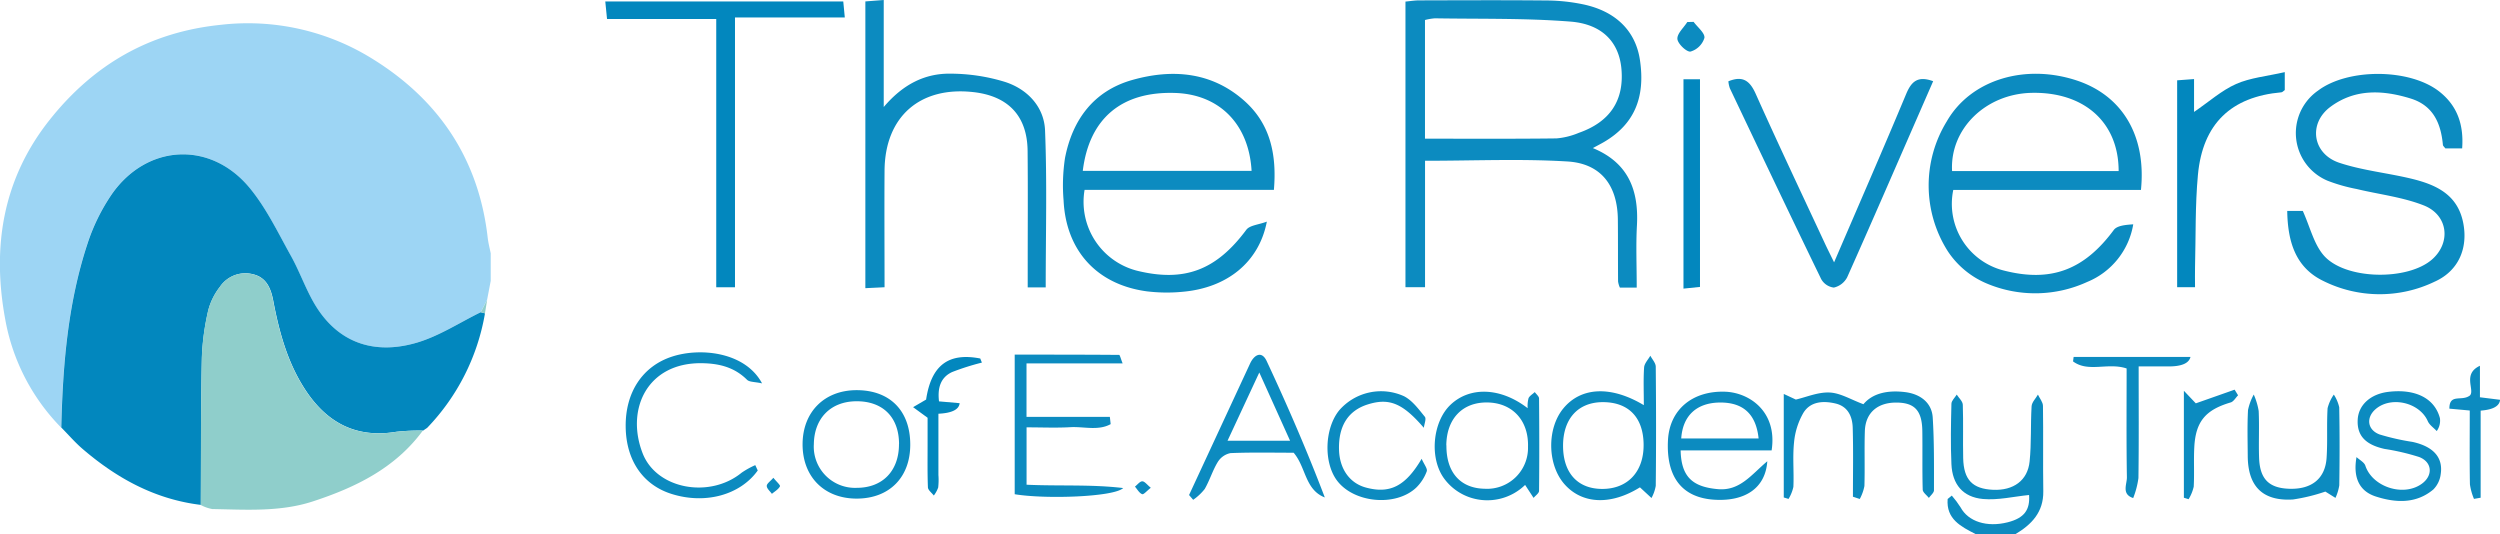 <svg xmlns="http://www.w3.org/2000/svg" viewBox="0 0 457.18 97.69"><defs><clipPath id="a"><path fill="none" d="M0 0h457.18v97.69H0z"/></clipPath></defs><g clip-path="url(#a)"><path fill="#0c8bc0" d="M361.33 97.69c-2.72-1.39-5.46-2.76-5.16-6.44l.76-.62c.59.68 1.13 1.4 1.61 2.16 1.4 2.59 4.8 3.69 8.62 2.72 3.06-.78 4.09-2.3 3.9-4.99-2.81.28-5.67.98-8.44.73-3.67-.34-5.59-2.68-5.76-6.35s-.09-7.38 0-11.06c.01-.57.63-1.12.97-1.68.39.62 1.09 1.22 1.11 1.86.11 3.25 0 6.51.07 9.76.09 3.98 1.71 5.62 5.47 5.79 3.71.16 6.33-1.69 6.68-5.2.34-3.33.16-6.72.36-10.07.04-.74.76-1.43 1.16-2.14.32.69.91 1.37.92 2.07.08 5.21-.02 10.41.06 15.62.05 3.81-2.13 6.07-5.13 7.85h-7.2Z"/><path fill="#9dd5f4" d="m89.73 51.41-.65 3.4-1.17 2.28c-3.88 1.9-7.6 4.36-11.69 5.57-7.06 2.09-13.54.51-17.91-5.81-2.13-3.08-3.3-6.79-5.14-10.08-2.36-4.24-4.49-8.73-7.55-12.43-7.17-8.67-18.85-8.01-25.25 1.25a35.63 35.63 0 0 0-4.4 9c-3.58 10.9-4.51 22.22-4.78 33.61A37.7 37.7 0 0 1 .95 58.36C-1.47 45.22.46 32.8 9.04 21.97c8.04-10.14 18.3-16.12 31.41-17.44a43.12 43.12 0 0 1 27.87 6.36c12.07 7.53 19.25 18.35 20.87 32.6.11.96.36 1.9.55 2.84v5.07"/><path fill="#0287be" d="M11.21 78.21c.27-11.39 1.19-22.71 4.78-33.61a35.63 35.63 0 0 1 4.4-9c6.4-9.26 18.07-9.92 25.25-1.25 3.06 3.7 5.19 8.19 7.55 12.42 1.84 3.3 3.01 7.01 5.14 10.08 4.37 6.32 10.85 7.9 17.91 5.81 4.09-1.21 7.81-3.67 11.69-5.57l.76.21a39.84 39.84 0 0 1-10.58 20.95l-.76.51v-.02a39.5 39.5 0 0 0-4.87.22c-7.32 1.22-12.68-1.65-16.61-7.63-3.28-4.98-4.8-10.6-5.9-16.36-.43-2.25-1.26-4.25-3.71-4.82a5.6 5.6 0 0 0-6.04 2.31 11.8 11.8 0 0 0-2.13 4.3 44.9 44.9 0 0 0-1.17 8.63c-.19 8.98-.15 17.96-.19 26.94-8.35-1.01-15.35-4.85-21.61-10.22-1.39-1.19-2.6-2.6-3.89-3.91"/><path fill="#8fcecb" d="M36.71 92.34c.05-8.98 0-17.97.19-26.94.11-2.91.5-5.8 1.16-8.63a11.96 11.96 0 0 1 2.13-4.3 5.61 5.61 0 0 1 6.04-2.31c2.45.57 3.28 2.58 3.71 4.82 1.1 5.76 2.62 11.38 5.9 16.36 3.94 5.98 9.3 8.86 16.61 7.63a37.8 37.8 0 0 1 4.87-.22c-5.04 6.86-12.28 10.38-20.1 12.94-5.99 1.96-12.23 1.51-18.41 1.4a7.24 7.24 0 0 1-2.12-.75"/><path fill="#0c8bc0" d="M299.32 52.59h-3.09a4.07 4.07 0 0 1-.33-1.13c-.03-3.79 0-7.58-.04-11.37-.08-6.16-3.07-10.18-9.2-10.56-8.54-.52-17.13-.13-26.06-.13v23.12h-3.58V.29c.84-.08 1.67-.22 2.49-.22 7.83-.02 15.67-.06 23.51.02 2.17.02 4.34.26 6.47.7 6.01 1.26 9.62 4.88 10.41 10.19 1.03 6.92-1.09 11.77-6.56 14.98-.56.33-1.14.62-2.05 1.12 6.56 2.71 8.4 7.78 8.06 14.14-.2 3.66-.04 7.34-.04 11.37m-38.72-27.23c8.2 0 16.13.05 24.05-.05 1.41-.12 2.79-.47 4.09-1.02 5.68-1.99 8.28-5.91 7.79-11.63-.41-4.85-3.42-8.24-9.32-8.71-8.23-.65-16.52-.46-24.79-.6-.62.05-1.23.15-1.82.31v21.7ZM391.52 34.73H357.2a12.57 12.57 0 0 0 9.31 14.76c8.59 2.18 14.65-.15 20.04-7.43.61-.83 2.22-.94 3.56-1.04a13.84 13.84 0 0 1-8.42 10.54 22.8 22.8 0 0 1-18.4.27 15.91 15.91 0 0 1-7.08-5.87 22.39 22.39 0 0 1-.2-23.76c4.42-7.7 14.45-10.62 23.89-7.44 8.23 2.78 12.62 10.07 11.62 19.97m-4.08-3.45c0-8.95-6.35-14.52-15.95-14.3-8.38.2-14.93 6.59-14.51 14.3h30.46ZM232.96 34.72h-34.62a13 13 0 0 0 9.56 14.78c8.71 2.15 14.54-.11 20.01-7.47.62-.84 2.25-.93 3.76-1.5-1.43 7.42-7.26 12.12-15.41 12.83-2.17.21-4.36.18-6.52-.08-9.13-1.22-14.8-7.42-15.24-16.62-.22-2.59-.13-5.2.26-7.77 1.36-6.99 5.24-12.26 12.28-14.26 7.34-2.08 14.57-1.5 20.55 3.84 4.73 4.22 5.91 9.81 5.37 16.25m-4.08-3.47C228.4 22.71 223 17.27 214.92 17c-9.78-.33-15.74 4.64-16.91 14.25h30.87ZM191.23 52.56h-3.29v-3.82c0-7.05.05-14.1-.02-21.14-.06-6.35-3.49-10.02-9.87-10.75-9.8-1.12-16.21 4.48-16.29 14.32-.05 7.03 0 14.06 0 21.36l-3.51.17V.26l3.36-.26v19.57c3.56-4.2 7.55-6.13 12.09-6.1 3.45 0 6.89.51 10.18 1.54 4.06 1.34 7.06 4.56 7.23 8.84.38 9.51.12 19.04.12 28.7M450.28 27.14h-3.09c-.21-.28-.43-.45-.45-.63-.36-3.94-1.76-7.21-5.89-8.49-5.08-1.57-10.16-1.83-14.67 1.51-4.11 3.04-3.31 8.6 1.62 10.24 4.19 1.39 8.7 1.84 13.02 2.87 4.49 1.07 8.54 2.81 9.61 8.01.96 4.67-.79 8.86-5.16 10.84a23.15 23.15 0 0 1-20.5-.16c-5.06-2.49-6.41-7.26-6.5-12.75h2.85c1.33 2.96 2 5.96 3.76 8.05 3.85 4.59 15.53 4.77 19.97.73 3.39-3.08 2.82-8.05-1.62-9.8-3.89-1.53-8.18-2.01-12.28-3a30.52 30.52 0 0 1-5.3-1.51 9.45 9.45 0 0 1-1.76-16.47c5.47-4.13 16.79-4.09 22.2.17 3.23 2.55 4.49 5.97 4.17 10.37"/><path fill="#0287be" d="M134.41 52.53h-3.43V3.48h-19.97l-.32-3.21h43.52l.28 2.92h-20.08v49.35Z"/><path fill="#0c8bc0" d="M335.4 47.98c4.58-10.66 8.96-20.67 13.17-30.76.95-2.28 2.1-3.42 4.95-2.37l-2.54 5.82c-4.38 10.02-8.72 20.05-13.18 30.03a3.67 3.67 0 0 1-2.44 1.89 3.06 3.06 0 0 1-2.33-1.58c-5.63-11.59-11.16-23.23-16.69-34.87a5.53 5.53 0 0 1-.27-1.27c2.64-1.08 3.93-.11 5.01 2.31 4.11 9.19 8.43 18.29 12.68 27.42.45.96.93 1.91 1.65 3.39"/><path fill="#0287be" d="M417.82 13.2v3.27c-.27.19-.43.4-.61.41-9.19.81-14.4 5.74-15.27 15.09-.52 5.59-.38 11.24-.53 16.87-.03 1.17 0 2.33 0 3.68h-3.27V14.69l3.09-.23v6.01c2.76-1.88 5.03-3.93 7.69-5.11 2.6-1.15 5.59-1.41 8.9-2.17"/><path fill="#0c8bc0" d="M203.11 77.56c-2.27 1.26-4.92.42-7.36.56-2.59.15-5.2.03-8.02.03v10.49c5.87.28 11.82-.09 17.67.61-1.71 1.65-14.26 2.06-19.84 1.13V64.85c6.39 0 12.74 0 19.09.05.15 0 .3.69.65 1.56h-17.58v9.77h15.24l.15 1.34M300.61 74.07c0-2.41-.1-4.65.05-6.87.05-.74.74-1.44 1.14-2.15.35.67.98 1.33.99 2 .07 7.27.08 14.53 0 21.8-.14.78-.4 1.53-.78 2.22l-2.11-1.95c-5.22 3.25-10.48 3.15-13.77-.54-3.17-3.55-3.29-10.18-.25-13.88 3.22-3.92 8.68-4.23 14.71-.62m-7.51-.54c-4.53.02-7.27 3.07-7.24 8.06.03 4.89 2.66 7.78 7.11 7.81 4.69.03 7.66-3.13 7.62-8.1s-2.74-7.78-7.49-7.77M338.85 90.82c0-4.2.08-8.4-.04-12.6-.06-2.05-.87-3.89-3.14-4.43-2.24-.53-4.58-.39-5.87 1.69a13.2 13.2 0 0 0-1.72 5.43c-.28 2.68 0 5.41-.12 8.12a7.08 7.08 0 0 1-.89 2.21l-.87-.27V72.04l2.21 1.03c1.87-.43 4.05-1.39 6.18-1.29 1.98.09 3.9 1.3 6.18 2.14 1.71-2.06 4.53-2.59 7.58-2.22 2.89.35 4.92 1.99 5.09 4.64.28 4.43.23 8.87.23 13.31 0 .47-.61.94-.93 1.41-.39-.51-1.11-1-1.13-1.52-.1-3.57-.02-7.15-.07-10.72-.05-3.73-1.4-5.18-4.71-5.2-3.48-.03-5.68 1.86-5.8 5.19-.11 3.36.02 6.72-.08 10.07a8.3 8.3 0 0 1-.85 2.37l-1.27-.42M323.97 82.37h-16.63c.11 4.86 2.21 6.67 6.8 7.08 4.05.36 6.13-2.65 9.05-5.1-.33 4.89-4.03 7.34-9.55 7.04-6.01-.32-8.99-4.11-8.61-10.95.31-5.52 4.45-8.98 10.38-8.81 4.52.13 9.66 3.67 8.57 10.74m-2.38-2.19c-.47-4.48-2.84-6.59-7.05-6.57-4.25.03-6.82 2.37-7.1 6.57h14.15ZM217.44 90.54l11.16-24.05c.76-1.64 2.14-2.39 3.04-.46 3.82 8.17 7.4 16.44 10.63 24.94-3.65-1.42-3.43-5.54-5.7-8.18-3.73 0-7.64-.09-11.54.07-.97.19-1.81.78-2.33 1.62-.95 1.55-1.48 3.36-2.39 4.94a9.68 9.68 0 0 1-2.11 1.98l-.75-.87m12.84-22.41-5.81 12.48h11.44l-5.63-12.48M138.57 86.04c-3.24 4.51-9.64 6.24-15.81 4.27-5.21-1.66-8.27-6.15-8.34-12.26-.08-6.29 3.08-11.1 8.52-12.85 5.19-1.68 13.35-.83 16.42 4.91-1.35-.3-2.32-.22-2.76-.67-2.34-2.32-5.17-2.99-8.34-3.02-9.89-.09-13.88 8.44-10.73 16.5 2.57 6.57 12.28 8.29 18.1 3.52.79-.54 1.62-1 2.49-1.38l.45.98M279.37 74.66c-.05-.62 0-1.24.16-1.85.22-.45.75-.74 1.14-1.11.27.39.78.78.78 1.17.05 5.63.06 11.26 0 16.89 0 .44-.65.86-1 1.29l-1.55-2.37a9.92 9.92 0 0 1-9.95 2.33 9.72 9.72 0 0 1-4.67-3.25c-2.99-3.75-2.34-10.62 1-13.76 3.51-3.32 9.11-3.19 14.09.65m-14.86 6.8c-.04 4.93 2.55 7.86 7.03 7.93a7.48 7.48 0 0 0 7.89-7.67c.14-4.78-2.8-8.02-7.38-8.11s-7.52 2.96-7.56 7.85M430.94 83.59c.56.52 1.41.94 1.62 1.58 1.3 3.9 7 5.75 10.36 3.27 2.02-1.49 1.89-3.92-.51-4.86a41.7 41.7 0 0 0-6.32-1.48c-3.55-.78-5.1-2.47-4.93-5.39.15-2.65 2.33-4.63 5.51-5.04 5-.63 8.55 1.14 9.52 4.79.12.83-.08 1.68-.58 2.37-.55-.6-1.32-1.1-1.63-1.8-1.49-3.43-6.72-4.67-9.56-2.2-1.76 1.53-1.52 3.77.74 4.62a42.8 42.8 0 0 0 6.01 1.36c3.79.83 5.63 2.82 5.17 5.88a4.8 4.8 0 0 1-1.35 2.82c-3.16 2.65-6.89 2.45-10.51 1.29-3.08-.99-4.19-3.52-3.54-7.21"/><path fill="#0287be" d="M307.86 14.49h3.02v37.98l-3.02.31V14.49Z"/><path fill="#0c8bc0" d="M166.46 81.37c-.02 5.94-3.83 9.78-9.74 9.81-5.99.03-10-4-9.95-10.02.05-5.86 4.01-9.8 9.86-9.81 6.13-.01 9.86 3.79 9.83 10.02m-2.05-.2c-.02-4.92-3.01-7.86-7.91-7.79-4.61.07-7.6 3.12-7.67 7.82a7.54 7.54 0 0 0 7.85 8.01c4.74 0 7.74-3.12 7.72-8.04M425.23 89.9a33.2 33.2 0 0 1-5.9 1.44c-5.53.34-8.24-2.37-8.28-7.92-.02-2.81-.1-5.63.05-8.44.21-.99.56-1.95 1.05-2.83.42.96.73 1.97.9 3.01.13 2.81-.02 5.63.07 8.44.11 3.96 1.75 5.64 5.47 5.78 4.11.15 6.62-1.81 6.88-5.65.2-3.02 0-6.06.18-9.08a7.7 7.7 0 0 1 1.14-2.49c.47.71.8 1.5.99 2.32.09 4.76.08 9.52.01 14.28a8.8 8.8 0 0 1-.7 2.29l-1.84-1.15M260.37 78.22c-3.82-4.43-6.26-5.51-10.22-4.27-3.61 1.12-5.41 3.96-5.28 8.31.1 3.49 1.94 6.08 4.88 6.89 4.36 1.19 7.24-.16 10.23-5.25.45 1.03 1.11 1.82.93 2.3a8.1 8.1 0 0 1-1.9 2.95c-3.77 3.59-11.51 2.83-14.56-1.34-2.43-3.33-2.21-9.51.46-12.78a10.13 10.13 0 0 1 11.85-2.57c1.52.78 2.67 2.37 3.8 3.75.31.38-.1 1.33-.18 2.02M388.89 67.38c-3.42-1.14-6.99.79-9.79-1.29l.11-.82h21.37q-.42 1.74-4 1.74h-5.48c0 7.03.05 13.72-.04 20.41a15.56 15.56 0 0 1-.96 3.66c-2.18-.71-1.13-2.53-1.15-3.8-.11-6.6-.05-13.19-.05-19.89"/><path fill="#0287be" d="m169.62 76.39-2.64-1.93 2.38-1.39c.93-6.22 4.04-8.65 9.9-7.51l.3.75a44.82 44.82 0 0 0-5.45 1.73c-2.14.99-2.68 2.96-2.39 5.36l3.77.33q-.17 1.75-3.88 1.93v11.22c.06.76.04 1.51-.04 2.27a5.52 5.52 0 0 1-.8 1.47c-.38-.5-1.06-.99-1.08-1.5-.11-2.81-.05-5.63-.06-8.44v-4.3"/><path fill="#0c8bc0" d="M452.42 91.23c-.36-.85-.61-1.74-.74-2.66-.08-4.43-.03-8.85-.03-13.5l-3.73-.34c.01-2.85 2.26-1.25 3.76-2.41.95-.99-1.43-3.92 1.83-5.43v5.76l3.68.46q-.15 1.73-3.55 1.98v15.93l-1.21.21M399.36 71.45l2.19 2.31 7.1-2.5.63 1.03c-.44.44-.81 1.14-1.34 1.3-4.62 1.36-6.44 3.5-6.67 8.27-.12 2.37.03 4.76-.1 7.14-.19.81-.5 1.58-.94 2.29l-.86-.27V71.46ZM309.71 3.99c.72.99 2.1 2.06 1.98 2.94a3.75 3.75 0 0 1-2.54 2.5c-.7.12-2.33-1.42-2.4-2.3-.08-.98 1.15-2.06 1.81-3.1L309.7 4M141.43 87.38c.55.69 1.32 1.35 1.2 1.56-.29.56-.96.93-1.47 1.37-.34-.48-.94-.96-.94-1.45 0-.43.66-.85 1.21-1.49M210.45 89.2c-.7.54-1.31 1.28-1.58 1.17-.54-.21-.89-.89-1.32-1.38.45-.35.91-.98 1.35-.97s.89.65 1.55 1.18"/><path fill="#8fcecb" d="M89.73 51.41v-5.07 5.07M88.68 57.31l-.76-.21 1.17-2.28-.41 2.5M77.34 78.76l.76-.51-.76.51"/></g></svg>